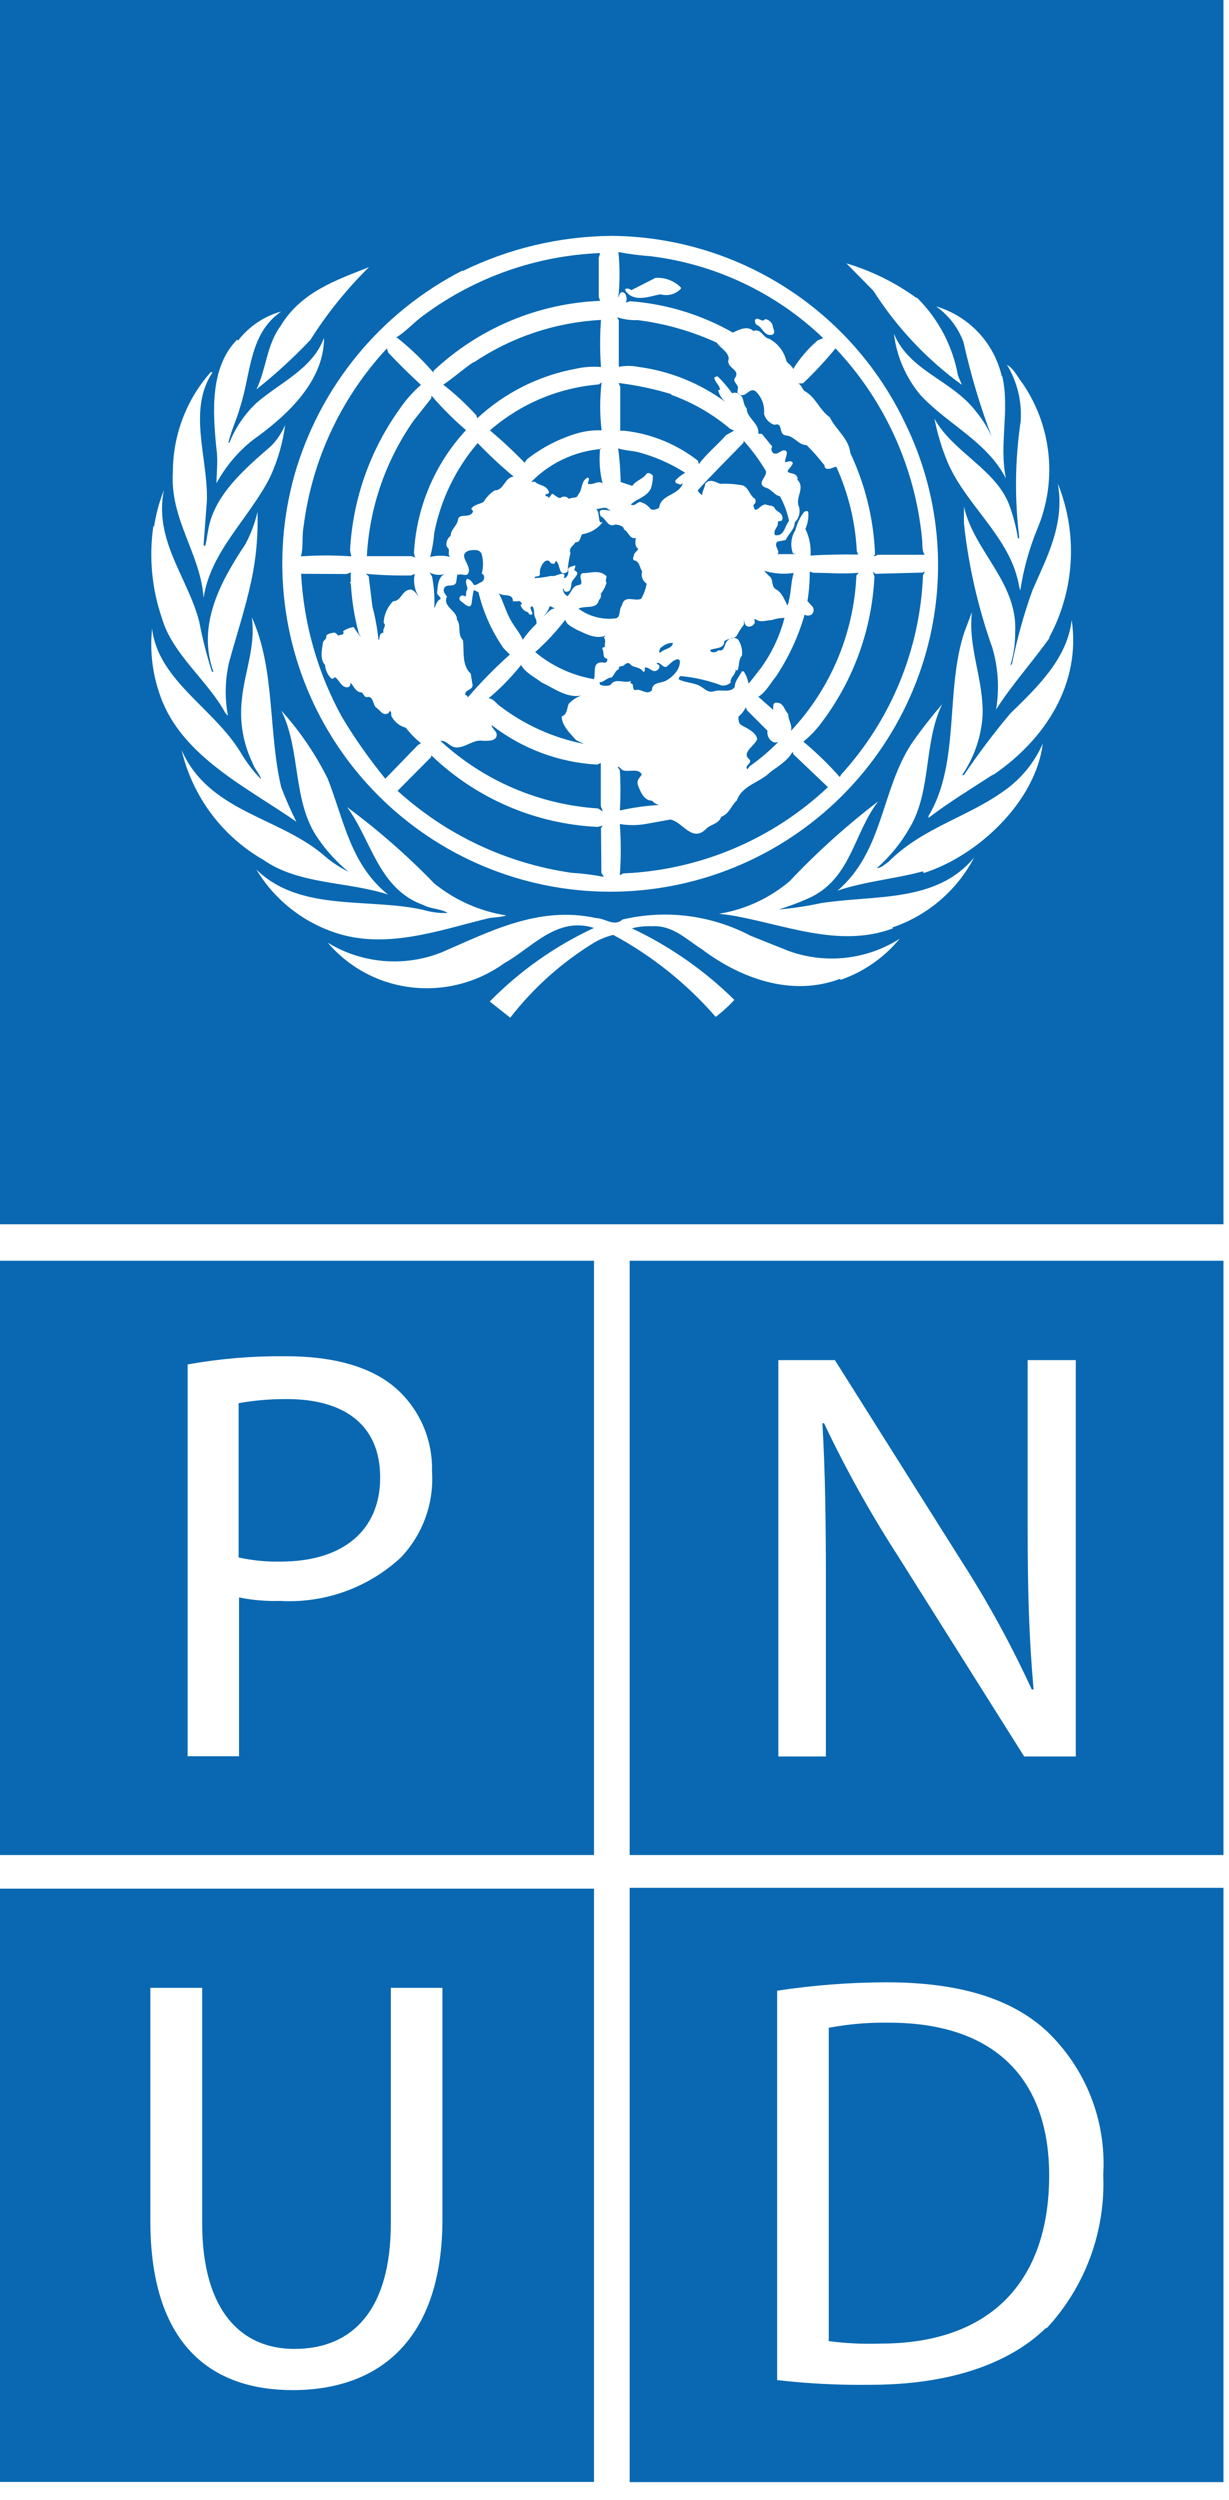 <svg width="60" height="122" viewBox="0 0 60 122" fill="none" xmlns="http://www.w3.org/2000/svg">
<g clip-path="url(#clip0)">
<path d="M36.3 21.5V21.6C35.57 22.36 34.76 23.15 34.06 23.93C34.109 24.027 34.185 24.107 34.28 24.16C34.28 23.97 34.41 23.8 34.43 23.61C34.62 23.34 34.91 23.51 35.16 23.61C35.535 23.592 35.911 23.619 36.28 23.69C36.57 23.83 36.6 24.19 36.86 24.34C36.889 24.39 36.897 24.45 36.882 24.506C36.867 24.563 36.83 24.611 36.78 24.64C36.86 25.24 37.15 24.48 37.45 24.64C37.57 24.69 37.74 24.64 37.83 24.81C37.92 24.98 38.18 25.01 38.2 25.25C38.22 25.49 38.05 25.4 37.97 25.46C38.04 25.7 37.72 25.85 37.83 26.11C38.29 26.2 38.31 25.66 38.52 25.42C38.434 25 38.285 24.596 38.08 24.22C37.81 24.17 37.65 23.86 37.39 23.8C36.88 23.6 37.47 23.28 37.39 22.98C37.075 22.453 36.71 21.957 36.3 21.5Z" fill="#0968B1"/>
<path d="M39.28 30C38.972 31.065 38.504 32.077 37.89 33C37.62 33.33 37.37 33.8 37.02 34L37.75 34.64C37.75 34.64 37.75 34.53 37.75 34.48C37.75 34.43 37.75 34.27 37.92 34.29C38.27 34.29 38.28 34.65 38.48 34.84C38.48 35.15 38.7 35.39 38.61 35.67C40.549 33.604 41.684 30.911 41.81 28.08L41.92 27.95C41.2 28.02 40.45 27.95 39.7 27.95L39.53 27.89C39.534 28.372 39.497 28.854 39.42 29.33L39.68 29.62C39.714 29.677 39.727 29.743 39.718 29.809C39.709 29.874 39.678 29.935 39.63 29.98C39.576 30.018 39.511 30.039 39.445 30.039C39.379 30.039 39.314 30.018 39.26 29.98" fill="#0968B1"/>
<path d="M36.49 37.54L36.6 37.39C37.102 37.037 37.571 36.639 38 36.2H38.06C37.96 36.2 37.84 36.27 37.73 36.2C37.636 36.148 37.561 36.068 37.514 35.971C37.468 35.875 37.452 35.766 37.47 35.66L36.47 34.66L36.41 34.51C36.326 34.688 36.203 34.846 36.05 34.97C36.05 35.09 36.05 35.28 36.17 35.37C36.29 35.46 36.9 35.68 36.97 36.06C36.84 36.41 36.17 36.73 36.59 37.06C36.72 37.25 36.4 37.32 36.45 37.48" fill="#0968B1"/>
<path d="M30.77 33.34C30.98 33.34 30.84 33.6 30.99 33.68C31.32 33.57 31.56 33.96 31.83 33.68C31.83 33.3 32.23 33.34 32.46 33.24C32.69 33.14 33.23 32.74 33.19 32.24L33.13 32.17C32.88 32.17 32.76 32.36 32.57 32.51C32.38 32.66 32.24 32.27 32.06 32.36C32.06 32.36 32.06 32.42 32.14 32.43C32.22 32.44 32.2 32.61 32.14 32.66C31.87 32.91 31.74 32.54 31.48 32.57V32.66C31.48 32.72 31.48 32.81 31.39 32.77C31.23 32.51 30.9 32.61 30.74 32.38C30.64 32.32 30.54 32.38 30.47 32.46C30.4 32.54 30.16 32.46 30.22 32.65C30.03 32.72 30 32.93 29.86 33.06C29.61 33.06 29.5 33.3 29.27 33.29C29.27 33.29 29.27 33.42 29.34 33.43C29.49 33.476 29.65 33.476 29.8 33.43C30.04 33.05 30.44 33.37 30.8 33.23" fill="#0968B1"/>
<path d="M29.34 40.41L29.42 40.29L29.17 40.35C26.128 40.208 23.242 38.964 21.05 36.85V36.94L19.41 38.59C21.776 40.742 24.734 42.135 27.9 42.59C28.43 42.621 28.958 42.688 29.48 42.79L29.36 42.59L29.34 40.41Z" fill="#0968B1"/>
<path d="M30.8 24.62C30.98 24.72 31.08 24.53 31.24 24.49C31.454 24.543 31.642 24.671 31.77 24.85C31.91 24.91 32.05 24.85 32.18 24.78C32.26 24.11 33.09 24.21 33.34 23.59L33.19 23.65C33.12 23.56 32.96 23.65 32.97 23.45C33.108 23.298 33.27 23.17 33.45 23.07C32.749 22.623 31.983 22.286 31.18 22.07C30.86 21.99 30.53 21.99 30.18 21.88C30.252 22.424 30.292 22.971 30.3 23.52L30.87 23.71C31.04 23.44 31.4 23.38 31.56 23.12C31.67 23.03 31.79 23.12 31.87 23.21C31.877 23.428 31.843 23.645 31.77 23.85C31.55 24.28 31.04 24.34 30.77 24.65" fill="#0968B1"/>
<path d="M35.92 32.67C35.92 32.93 35.63 33.05 35.67 33.31C35.611 33.363 35.541 33.403 35.465 33.428C35.389 33.452 35.309 33.459 35.23 33.45C34.587 33.207 33.914 33.052 33.23 32.99C33.199 33.003 33.174 33.026 33.158 33.055C33.141 33.084 33.135 33.117 33.14 33.15C33.42 33.3 33.77 33.3 34.08 33.43C34.39 33.56 34.53 33.84 34.87 33.73C35.21 33.62 35.64 33.83 35.87 33.53C35.87 33.23 36.09 33.02 36.22 32.76H36.31C36.428 32.941 36.507 33.146 36.54 33.36C36.76 33.12 36.94 32.85 37.14 32.61C37.678 31.87 38.071 31.035 38.3 30.15C38.085 30.151 37.872 30.188 37.67 30.26C37.44 30.26 37.16 30.38 36.96 30.26C36.76 30.14 36.84 30.26 36.85 30.35C36.86 30.44 36.69 30.62 36.51 30.57C36.33 30.52 36.36 30.35 36.31 30.24C36.325 30.323 36.325 30.407 36.31 30.49C36.178 30.654 36.065 30.832 35.97 31.02C35.81 31.21 35.53 31.14 35.36 31.29C35.36 31.68 34.91 31.6 34.67 31.72C34.67 31.72 34.67 31.77 34.73 31.81C34.788 31.832 34.852 31.837 34.912 31.822C34.973 31.808 35.028 31.776 35.07 31.73C35.41 31.82 35.34 31.4 35.53 31.25C35.72 31.1 35.85 31.09 36.03 31.2C36.189 31.434 36.257 31.719 36.22 32C36.03 32.19 36.12 32.51 35.99 32.73" fill="#0968B1"/>
<path d="M32.23 31.85C32.42 31.65 32.83 31.66 32.85 31.37C32.57 31.37 32.42 31.48 32.23 31.63C32.23 31.7 32.12 31.81 32.23 31.85Z" fill="#0968B1"/>
<path d="M30.26 39.55C30.891 39.408 31.534 39.317 32.18 39.28C32.043 39.25 31.921 39.176 31.83 39.07C31.45 39.07 31.28 38.66 31.16 38.36C31.04 38.06 31.24 37.97 31.33 37.79C31.17 37.46 30.68 37.7 30.39 37.58C30.31 37.52 30.26 37.42 30.14 37.41L30.26 37.58C30.301 38.246 30.301 38.914 30.26 39.58" fill="#0968B1"/>
<path d="M38.69 36.68C38.47 37.12 37.97 37.4 37.6 37.68C37.08 38.2 36.24 38.31 35.97 39.06C35.7 39.31 35.6 39.71 35.21 39.86C35.07 40.24 34.66 40.21 34.43 40.49C33.76 41.09 33.33 40.11 32.73 39.99L31.51 40.21C31.096 40.28 30.674 40.28 30.26 40.21C30.32 41.042 30.32 41.878 30.26 42.71L30.42 42.62C34.151 42.465 37.702 40.971 40.42 38.41L38.74 36.81L38.69 36.68Z" fill="#0968B1"/>
<path d="M37.3 27.85L37.54 28.1C37.79 28.26 37.62 28.62 37.89 28.76C38.16 28.9 38.31 29.28 38.44 29.55C38.477 29.478 38.501 29.4 38.51 29.32C38.63 28.88 38.61 28.39 38.75 27.96C38.264 28.031 37.769 27.993 37.3 27.85Z" fill="#0968B1"/>
<path d="M32.76 19.23C31.924 18.975 31.067 18.794 30.2 18.69L30.28 18.87V21.02H30.49C31.795 21.167 33.034 21.672 34.07 22.48L34.12 22.65C34.48 22.15 35.02 21.72 35.44 21.24L35.84 21.01L35.65 20.93C34.8 20.209 33.828 19.647 32.78 19.27" fill="#0968B1"/>
<path d="M29 33.14C29.06 32.93 29 32.66 29.08 32.48C29.16 32.3 29.37 32.31 29.53 32.34C29.553 32.337 29.574 32.328 29.593 32.314C29.611 32.3 29.626 32.282 29.636 32.262C29.646 32.241 29.65 32.218 29.649 32.195C29.648 32.172 29.642 32.15 29.63 32.13C29.4 32.13 29.5 31.83 29.42 31.69C29.34 31.55 29.56 31.62 29.53 31.52C29.5 31.42 29.61 31.25 29.48 31.11C29.48 31.11 29.54 31.04 29.58 31.01C29.1 31.22 28.58 30.92 28.16 30.73C27.96 30.61 27.65 30.49 27.6 30.24C27.161 30.812 26.669 31.341 26.13 31.82C26.951 32.508 27.942 32.964 29 33.14Z" fill="#0968B1"/>
<path d="M18 28.12L18.18 29.59C18.323 30.135 18.424 30.69 18.48 31.25C18.57 31.13 18.48 30.89 18.73 30.87C18.64 30.69 18.9 30.54 18.73 30.39C18.747 29.995 18.911 29.62 19.19 29.34C19.59 29.34 19.62 28.79 20.03 28.77C20.24 28.77 20.36 29.04 20.45 29.13C20.237 28.794 20.166 28.388 20.25 28L20.07 28.08C19.332 28.094 18.595 28.067 17.86 28L18 28.12Z" fill="#0968B1"/>
<path d="M27.11 29.7L26.84 29.57C26.779 29.77 26.665 29.95 26.51 30.09C26.7 29.96 26.83 29.71 27.08 29.69" fill="#0968B1"/>
<path d="M20.55 36.27C20.276 36.044 20.028 35.79 19.81 35.51C19.67 35.473 19.539 35.409 19.424 35.322C19.309 35.234 19.213 35.125 19.14 35C19.06 34.91 19.14 34.75 19.04 34.69L18.95 34.81C18.67 34.94 18.57 34.66 18.38 34.54C18.19 34.42 18.25 33.93 17.91 34.02C17.79 34.02 17.75 33.87 17.67 33.79C17.36 33.79 17.28 33.48 17.11 33.31C17.11 33.38 17.11 33.48 17.01 33.53C16.7 33.6 16.58 33.21 16.37 33.05C16.31 33.05 16.27 33.14 16.19 33.12C16.001 32.946 15.887 32.706 15.87 32.45C15.6 32.16 15.72 31.69 15.77 31.33C15.82 31.23 15.95 31.18 15.93 31.06C15.91 30.94 16.18 30.88 16.34 30.87C16.41 30.903 16.468 30.955 16.51 31.02C16.61 30.95 16.84 31.02 16.75 30.8C16.905 30.693 17.083 30.624 17.27 30.6C17.374 30.777 17.495 30.945 17.63 31.1L17.52 30.92C17.307 30.129 17.176 29.318 17.13 28.5C17.13 28.45 17.03 28.43 17.13 28.38C17.119 28.23 17.119 28.08 17.13 27.93L16.92 28.01L14.7 28C14.83 30.454 15.513 32.847 16.7 35C17.331 36.049 18.037 37.051 18.81 38L20.4 36.36L20.55 36.27Z" fill="#0968B1"/>
<path d="M29.15 37.31C27.277 37.206 25.48 36.532 24 35.38C24 35.57 24.31 35.69 24.24 35.93C24.17 36.17 23.82 36.15 23.6 36.15C23.14 36.07 22.81 36.42 22.38 36.47C21.95 36.52 21.85 36.11 21.5 36.15C23.612 38.101 26.331 39.266 29.2 39.45L29.43 39.6L29.33 39.33V37.23L29.15 37.31Z" fill="#0968B1"/>
<path d="M23.1 17.68C22.6 18.02 22.1 18.47 21.64 18.77C22.217 19.221 22.755 19.72 23.25 20.26L23.3 20.41C24.633 19.171 26.291 18.335 28.08 18C28.493 17.906 28.918 17.876 29.34 17.91C29.285 17.144 29.285 16.376 29.34 15.61C27.117 15.728 24.967 16.447 23.12 17.69" fill="#0968B1"/>
<path d="M25.31 29.34C25.23 29.34 25.22 29.34 25.16 29.34C25.1 29.34 25.07 29.34 25.04 29.34C25.04 28.89 24.53 29.16 24.34 28.92C24.56 29.33 24.68 29.8 24.91 30.22C25.14 30.64 25.38 30.87 25.52 31.22C25.715 30.937 25.94 30.676 26.19 30.44C26.204 30.332 26.18 30.222 26.12 30.13C26.04 29.96 26.12 29.72 25.98 29.58C25.77 29.65 26.05 29.86 25.98 29.98C25.961 29.99 25.941 29.995 25.919 29.995C25.898 29.995 25.877 29.99 25.859 29.98C25.84 29.97 25.824 29.956 25.812 29.939C25.8 29.921 25.793 29.901 25.79 29.88C25.701 29.858 25.619 29.813 25.552 29.75C25.486 29.687 25.437 29.608 25.41 29.52C25.56 29.43 25.41 29.39 25.33 29.31" fill="#0968B1"/>
<path d="M21.2 26C21.169 26.399 21.102 26.794 21 27.18C21.328 27.095 21.672 27.095 22 27.18C21.81 27.09 22 26.85 21.86 26.73C21.72 26.61 21.81 26.28 22 26.15C22 25.83 22.32 25.66 22.36 25.36C22.4 25.06 22.83 25.25 23.01 25.08C23.19 24.91 23.01 24.9 23.01 24.82C23.17 24.6 23.42 24.61 23.61 24.49C23.744 24.264 23.929 24.072 24.15 23.93C24.62 23.93 24.63 23.28 25.08 23.26C24.462 22.747 23.875 22.2 23.32 21.62C22.248 22.873 21.518 24.382 21.2 26Z" fill="#0968B1"/>
<path d="M21.05 19.44L20.19 20.53C18.827 22.477 18.037 24.767 17.91 27.14H20.1L20.3 27.22C20.22 27.17 20.24 27.07 20.21 26.99C20.329 24.755 21.227 22.631 22.75 20.99C22.148 20.473 21.587 19.912 21.07 19.31L21.05 19.44Z" fill="#0968B1"/>
<path d="M21.51 29.23C21.51 29.08 21.31 29.04 21.34 28.9C21.37 28.76 21.34 28.13 21.74 28C21.614 28.044 21.48 28.06 21.347 28.048C21.215 28.036 21.086 27.996 20.97 27.93L21.09 28.12C21.191 28.633 21.228 29.157 21.2 29.68C21.29 29.53 21.31 29.32 21.51 29.23Z" fill="#0968B1"/>
<path d="M22.33 28L22.27 28.42C22.17 28.67 21.86 28.49 21.72 28.65C21.58 28.81 21.72 28.98 21.82 29.11C21.59 29.62 22.32 29.78 22.31 30.24C22.53 30.52 22.31 30.94 22.6 31.24C22.67 31.76 22.53 32.46 22.98 32.87L23.06 33.36C23.15 33.7 22.65 33.62 22.72 33.92C22.81 33.92 22.83 34 22.84 34.03C23.477 33.289 24.162 32.591 24.89 31.94L24.59 31.64C24.012 30.812 23.594 29.882 23.36 28.9L23.13 28.79C23.079 29.021 23.042 29.255 23.02 29.49L22.94 29.59C22.77 29.59 22.67 29.45 22.53 29.36C22.39 29.27 22.4 29.13 22.53 29.06C22.563 29.055 22.598 29.056 22.63 29.065C22.663 29.073 22.694 29.089 22.72 29.11C22.79 29.02 22.72 28.9 22.8 28.79C22.88 28.68 22.66 28.42 22.8 28.25C22.95 28.25 23.06 28.42 23.12 28.52C23.18 28.62 23.4 28.44 23.52 28.39C23.64 28.34 23.71 28.07 23.52 27.99C23.6 27.682 23.6 27.358 23.52 27.05C23.43 26.79 23.14 26.83 22.92 26.86C22.28 27.07 23.03 27.55 22.87 27.95C22.78 28.18 22.54 27.95 22.37 28.06" fill="#0968B1"/>
<path d="M27.78 34.33C27.946 34.154 28.152 34.02 28.38 33.94C27.67 34.08 27.04 33.58 26.44 33.3C26.1 33.04 25.65 32.83 25.44 32.45C24.964 33.044 24.432 33.59 23.85 34.08C24.1 34.08 24.24 34.36 24.44 34.48C25.64 35.389 27.032 36.012 28.51 36.3L28.13 36.12C27.84 35.8 27.43 35.41 27.42 34.96C27.71 34.86 27.67 34.55 27.77 34.33" fill="#0968B1"/>
<path d="M38.94 18.72C39.1 18.72 39.15 18.95 39.26 19.07C39.84 19.38 40 20.01 40.51 20.36C40.79 20.95 41.45 21.41 41.51 22.1C42.242 23.652 42.654 25.335 42.72 27.05L42.65 27.14C42.72 27.14 42.787 27.115 42.84 27.07H45.14C44.99 26.85 45.05 26.52 45.01 26.25C44.666 22.785 43.182 19.531 40.79 17C40.298 17.598 39.771 18.166 39.21 18.7L38.94 18.72Z" fill="#0968B1"/>
<path d="M17.15 27.16L17.09 26.85C17.22 24.386 18.049 22.01 19.48 20C19.782 19.549 20.142 19.139 20.55 18.78C20.03 18.3 19.49 17.78 18.95 17.2L18.89 17C16.654 19.401 15.23 22.445 14.82 25.7C14.73 26.18 14.82 26.7 14.69 27.15C15.509 27.09 16.331 27.09 17.15 27.15" fill="#0968B1"/>
<path d="M21.16 18.21V18.1C23.373 16.016 26.263 14.802 29.3 14.68L29.23 14.49V12.58L29.3 12.35C26.208 12.471 23.223 13.516 20.73 15.35C20.25 15.68 19.82 16.19 19.32 16.48H19.39C20.027 16.989 20.616 17.554 21.15 18.17" fill="#0968B1"/>
<path d="M29.34 21.91C28.052 22.021 26.846 22.588 25.94 23.51H26.12C26.31 23.7 26.62 23.66 26.76 23.92C26.9 24.18 26.63 24.04 26.63 24.16C26.63 24.28 26.73 24.16 26.76 24.26C26.79 24.36 26.88 24.17 26.94 24.11C27 24.05 27.17 24.3 27.36 24.3C27.39 24.274 27.425 24.256 27.463 24.244C27.502 24.233 27.541 24.229 27.581 24.234C27.62 24.239 27.658 24.251 27.692 24.271C27.727 24.291 27.756 24.318 27.78 24.35C27.91 24.24 28.18 24.35 28.22 24.14C28.47 23.88 28.33 23.47 28.7 23.3C28.82 23.37 28.7 23.49 28.7 23.6C28.94 23.71 29.22 23.4 29.42 23.6C29.278 23.032 29.238 22.442 29.3 21.86" fill="#0968B1"/>
<path d="M0 59.74H59.73V0H0V59.74ZM51.25 31.11C50.41 32.3 49.4 33.41 48.63 34.62C48.795 33.619 48.734 32.594 48.45 31.62C47.75 29.655 47.284 27.614 47.06 25.54V24.72C47.55 26.91 49.7 28.42 49.56 30.87C49.564 31.419 49.483 31.966 49.32 32.49L49.41 32.38C49.654 31.16 49.988 29.96 50.41 28.79C51.12 27.17 52 25.54 51.64 23.59C52.128 24.797 52.344 26.097 52.271 27.397C52.198 28.697 51.84 29.965 51.22 31.11H51.25ZM49.93 18.72C50.637 19.756 51.07 20.953 51.191 22.201C51.312 23.45 51.115 24.708 50.62 25.86C50.236 26.808 49.964 27.798 49.81 28.81C49.74 28.63 49.73 28.39 49.66 28.19C49.11 26.05 47.07 24.52 46.24 22.5C45.966 21.832 45.758 21.139 45.62 20.43C46.52 22.08 48.71 22.94 49.31 24.75C49.486 25.247 49.616 25.759 49.7 26.28C49.714 26.28 49.728 26.275 49.739 26.266C49.75 26.257 49.758 26.244 49.76 26.23C49.528 24.342 49.552 22.432 49.83 20.55C49.895 19.586 49.661 18.626 49.16 17.8C49.52 18.01 49.68 18.41 49.93 18.72ZM48.93 18.35C49.31 20.02 48.76 21.66 49.11 23.35C48.2 21.56 46.27 20.71 44.94 19.28C44.224 18.427 43.773 17.385 43.64 16.28C44.4 18.12 46.46 18.53 47.64 20.07C47.958 20.451 48.221 20.875 48.42 21.33C47.85 19.822 47.389 18.274 47.04 16.7C46.782 15.994 46.315 15.383 45.7 14.95C46.49 15.184 47.204 15.625 47.768 16.226C48.332 16.827 48.726 17.567 48.91 18.37L48.93 18.35ZM44.77 14.53C45.812 15.56 46.511 16.887 46.77 18.33L46.96 18.78C45.244 17.536 43.778 15.978 42.64 14.19L41.32 12.85C42.543 13.215 43.695 13.783 44.73 14.53H44.77ZM22.58 13.23C24.835 12.124 27.309 11.537 29.82 11.51C32.825 11.526 35.765 12.388 38.303 13.998C40.841 15.607 42.874 17.899 44.17 20.61C45.885 24.084 46.259 28.068 45.22 31.8C44.08 35.891 41.361 39.361 37.662 41.448C33.962 43.534 29.586 44.065 25.495 42.925C21.404 41.785 17.934 39.066 15.847 35.367C13.761 31.667 13.23 27.291 14.37 23.2C14.978 21.058 16.021 19.065 17.433 17.345C18.846 15.624 20.598 14.213 22.58 13.2V13.23ZM18 13.05C16.918 14.117 15.962 15.305 15.15 16.59C14.331 17.454 13.452 18.259 12.52 19C13 18 13.02 16.83 13.69 15.92C14.69 14.24 16.44 13.66 18.03 13.03L18 13.05ZM11.63 16.61C12.159 15.925 12.896 15.431 13.73 15.2C12.16 16.28 12.26 18.2 11.73 19.84C11.57 20.44 11.29 20.99 11.15 21.6H11.2C11.491 20.88 11.93 20.229 12.49 19.69C13.62 18.69 15.27 18.01 15.82 16.48C15.82 18.61 14.02 20.28 12.33 21.48C11.608 22.055 11.009 22.769 10.57 23.58C10.57 23.04 10.65 22.5 10.57 21.93C10.38 20.08 10.25 17.93 11.57 16.58L11.63 16.61ZM8.44 23C8.448 21.225 9.098 19.513 10.27 18.18C10.27 18.18 10.33 18.13 10.37 18.18C9.15 20.02 10.16 22.34 10.1 24.43L9.94 26.57C9.94 26.57 9.94 26.65 10.02 26.63C10.09 26.39 10.11 26.13 10.16 25.89C10.44 24.16 11.94 22.89 13.26 21.74C13.537 21.448 13.761 21.11 13.92 20.74C13.806 21.615 13.56 22.468 13.19 23.27C12.19 25.27 10.28 26.89 9.94 29.17C9.78 26.99 8.29 25.35 8.44 23.04V23ZM7.52 25.71C7.613 25.097 7.774 24.497 8 23.92C7.51 26.4 9.18 28.19 9.73 30.35C9.885 31.172 10.092 31.984 10.35 32.78C10.35 32.78 10.4 32.78 10.42 32.78C9.6 30.49 10.78 28.36 11.97 26.57C12.242 26.07 12.444 25.535 12.57 24.98C12.606 26.091 12.509 27.202 12.28 28.29C11.99 29.66 11.56 30.95 11.19 32.29C10.985 33.156 10.964 34.056 11.13 34.93L11 34.79C10.13 33.19 8.42 31.93 7.91 30.18C7.409 28.726 7.265 27.172 7.49 25.65L7.52 25.71ZM7.41 30.51C7.6 33.14 10.41 34.51 11.75 36.72C12.028 37.196 12.364 37.636 12.75 38.03C12.68 37.76 12.42 37.52 12.33 37.23C11.863 36.264 11.683 35.185 11.81 34.12C11.94 32.77 12.5 31.52 12.29 30.12C13.44 32.62 13.09 35.72 13.73 38.42C13.948 38.992 14.195 39.553 14.47 40.1C12.13 38.46 8.89 36.93 7.84 34C7.434 32.895 7.297 31.709 7.44 30.54L7.41 30.51ZM8.86 36.59C10.18 39.59 13.49 39.83 15.72 41.66C16.108 42.01 16.542 42.306 17.01 42.54C16.453 42.08 15.961 41.544 15.55 40.95C14.25 39.14 14.71 36.61 13.73 34.67C14.635 35.671 15.399 36.791 16 38C16.79 40 17.1 42.17 18.94 43.65C16.94 43 14.61 43.18 12.86 41.96C11.859 41.386 10.988 40.613 10.299 39.687C9.611 38.761 9.121 37.704 8.86 36.58V36.59ZM12.26 42.16C14.38 44.58 17.84 43.77 20.67 44.4C21.056 44.516 21.458 44.566 21.86 44.55C21.52 44.34 21.05 44.36 20.69 44.17C18.47 43.39 18.14 40.99 16.94 39.38C18.457 40.5 19.879 41.745 21.19 43.1C22.207 43.927 23.425 44.469 24.72 44.67C24.41 44.78 24.01 44.75 23.72 44.84C21.4 45.41 18.82 46.34 16.36 45.51C14.65 44.941 13.221 43.743 12.36 42.16H12.26ZM41 47.77C38.61 48.66 36.12 47.72 34.25 46.31C33.5 45.83 32.83 45.14 31.85 45.2C31.514 45.182 31.176 45.215 30.85 45.3C32.701 46.173 34.392 47.353 35.85 48.79C35.573 49.095 35.269 49.373 34.94 49.62C33.527 47.997 31.834 46.642 29.94 45.62C29.61 45.7 29.293 45.828 29 46C27.427 46.963 26.041 48.203 24.91 49.66L23.91 48.87C25.377 47.377 27.101 46.161 29 45.28C27.18 44.71 26 46.23 24.62 47C23.784 47.604 22.816 47.998 21.797 48.151C20.777 48.305 19.736 48.212 18.76 47.88C17.688 47.512 16.735 46.862 16 46C16.823 46.503 17.752 46.808 18.714 46.891C19.675 46.974 20.642 46.834 21.54 46.48C23.87 45.48 26.29 44.18 29.1 44.8C29.54 44.8 29.97 45.24 30.39 44.87C32.501 44.372 34.72 44.652 36.64 45.66L38.49 46.4C39.38 46.724 40.332 46.84 41.274 46.737C42.215 46.635 43.121 46.318 43.92 45.81C43.164 46.727 42.172 47.419 41.05 47.81L41 47.77ZM43.6 45.3C40.92 46.3 38.22 45.07 35.6 44.65L35.1 44.59C36.373 44.383 37.566 43.833 38.55 43C39.885 41.585 41.333 40.281 42.88 39.1C41.69 40.62 41.57 42.79 39.61 43.77C39.091 44.01 38.557 44.214 38.01 44.38C38.706 44.321 39.397 44.217 40.08 44.07C42.71 43.66 45.72 44.07 47.56 41.84C46.717 43.453 45.284 44.678 43.56 45.26L43.6 45.3ZM45.05 42.52C43.68 42.89 42.22 43.01 40.89 43.46C43.14 41.53 43.01 38.54 44.52 36.26C44.981 35.602 45.475 34.968 46 34.36C45.09 36.2 45.48 38.58 44.43 40.36C44.006 41.113 43.459 41.789 42.81 42.36C43.02 42.36 43.2 42.17 43.38 42.05C45.09 40.34 47.32 39.87 49.17 38.48C49.93 37.909 50.53 37.151 50.91 36.28C50.56 39.11 47.75 41.76 45.1 42.6L45.05 42.52ZM48.49 37.79C47.43 38.48 46.35 39.13 45.33 39.91V39.82C46.89 37.22 46.13 33.66 47.09 30.82L47.45 29.87C47.25 31.64 48.03 33.15 47.97 34.93C47.901 35.965 47.556 36.964 46.97 37.82H47.06C47.76 36.781 48.514 35.779 49.32 34.82C50.7 33.48 52.11 32.11 52.32 30.25C52.78 33.35 51.05 36.07 48.48 37.82" fill="#0968B1"/>
<path d="M42.74 28L42.61 27.9L42.69 28.12C42.572 30.677 41.691 33.139 40.16 35.19C39.893 35.564 39.577 35.9 39.22 36.19C39.856 36.721 40.452 37.299 41 37.92L41.06 37.8C43.499 35.134 44.916 31.691 45.06 28.08L45.15 27.89L45.03 27.94L42.74 28Z" fill="#0968B1"/>
<path d="M29.23 18.76C27.266 18.921 25.405 19.706 23.92 21C24.509 21.498 25.074 22.025 25.61 22.58L25.73 22.41C26.454 21.841 27.278 21.414 28.16 21.15C28.552 21.035 28.961 20.984 29.37 21C29.28 20.223 29.28 19.437 29.37 18.66L29.23 18.76Z" fill="#0968B1"/>
<path d="M30.22 14.47C30.227 14.4 30.255 14.334 30.3 14.28C30.41 14.22 30.5 14.28 30.55 14.39C30.6 14.5 30.61 14.69 30.55 14.76C30.65 14.76 30.69 14.7 30.78 14.7C32.539 14.834 34.247 15.357 35.78 16.23C36.09 16.08 36.49 15.88 36.78 16.15C37.17 16.01 37.24 16.48 37.55 16.53C37.758 16.64 37.941 16.794 38.086 16.98C38.23 17.166 38.334 17.381 38.39 17.61C38.46 17.75 38.69 17.86 38.72 18.01C39.045 17.484 39.45 17.012 39.92 16.61L40.19 16.5C37.88 14.288 34.915 12.885 31.74 12.5C31.22 12.464 30.702 12.397 30.19 12.3C30.265 13.031 30.265 13.769 30.19 14.5L30.22 14.47ZM37.36 15.57C37.44 15.583 37.515 15.617 37.578 15.668C37.641 15.719 37.69 15.785 37.72 15.86C37.72 16.04 37.89 16.19 37.72 16.33C37.29 16.44 37.25 15.96 36.92 15.84C36.895 15.807 36.877 15.77 36.867 15.731C36.857 15.691 36.854 15.65 36.86 15.61C37.01 15.43 37.15 15.73 37.32 15.61L37.36 15.57ZM30.48 14.16C30.54 14.03 30.73 14.08 30.82 14.16L32 13.56C32.228 13.544 32.457 13.578 32.671 13.659C32.885 13.741 33.079 13.867 33.24 14.03V14.09C33.114 14.222 32.954 14.317 32.778 14.365C32.601 14.412 32.415 14.411 32.24 14.36C31.71 14.46 30.98 14.77 30.56 14.22C30.56 14.22 30.49 14.13 30.56 14.09" fill="#0968B1"/>
<path d="M30.22 17.9C30.524 17.84 30.836 17.84 31.14 17.9C32.69 18.101 34.162 18.692 35.42 19.62C35.241 19.47 35.115 19.267 35.06 19.04C35.073 19.031 35.089 19.026 35.105 19.026C35.121 19.026 35.137 19.031 35.15 19.04C35.15 18.8 34.91 18.67 34.87 18.44C34.889 18.413 34.914 18.392 34.945 18.38C34.975 18.368 35.008 18.364 35.04 18.37C35.298 18.621 35.532 18.896 35.74 19.19C35.92 19.12 36.06 19.19 36.19 19.33C36.32 19.47 36.28 19.76 36.45 19.92C36.45 20.39 37.06 20.65 37.02 21.12C37.02 21.23 37.17 21.12 37.22 21.2L37.7 21.79C37.666 21.843 37.654 21.908 37.667 21.969C37.68 22.031 37.717 22.085 37.77 22.12C37.99 22.21 38.11 21.94 38.32 21.98C38.53 22.02 38.32 22.36 38.32 22.55C38.44 22.55 38.59 22.46 38.68 22.55C38.77 22.64 38.54 22.83 38.47 22.95C38.4 23.07 38.61 23.08 38.74 23.12C38.87 23.16 38.97 23.29 38.93 23.41C39.33 23.82 38.81 24.27 39 24.71C39.043 24.846 39.047 24.991 39.012 25.129C38.976 25.267 38.903 25.392 38.8 25.49C38.8 25.84 38.48 26.05 38.36 26.35L37.95 26.43C37.74 26.64 38.13 26.9 37.95 27.04H38.84L38.71 27C38.642 26.815 38.618 26.617 38.639 26.421C38.66 26.225 38.725 26.037 38.83 25.87C38.908 25.551 39.051 25.251 39.25 24.99C39.25 24.99 39.41 24.87 39.46 24.99C39.484 25.271 39.436 25.553 39.32 25.81C39.515 26.214 39.602 26.662 39.57 27.11C40.35 27.06 41.13 27.05 41.9 27.06L41.83 26.9C41.759 25.476 41.42 24.078 40.83 22.78C40.67 22.78 40.55 22.92 40.35 22.87C40.319 22.861 40.292 22.84 40.276 22.812C40.259 22.785 40.254 22.752 40.26 22.72C39.989 22.368 39.695 22.034 39.38 21.72C38.98 21.72 38.79 21.29 38.38 21.25C37.97 21.21 38.27 20.59 37.8 20.73C37.68 20.689 37.571 20.619 37.484 20.527C37.397 20.435 37.334 20.322 37.3 20.2C37.322 19.988 37.292 19.773 37.214 19.575C37.136 19.377 37.011 19.2 36.85 19.06C36.56 18.96 36.44 19.34 36.16 19.28C35.88 19.22 36.07 18.99 36.02 18.86C35.97 18.73 35.83 18.65 35.85 18.49C36.23 18 35.4 18 35.58 17.49C35.53 17.14 35.18 17 34.99 16.72C33.767 16.159 32.465 15.788 31.13 15.62C30.791 15.635 30.452 15.588 30.13 15.48L30.21 15.63C30.21 16.37 30.21 17.16 30.21 17.86" fill="#0968B1"/>
<path d="M29.42 25.48C29.177 25.8 28.818 26.011 28.42 26.07C28.32 26.2 28.34 26.48 28.09 26.46C28.01 26.63 27.74 26.73 27.85 26.99C27.773 27.288 27.726 27.593 27.71 27.9C27.24 28.2 27.38 27.52 27.14 27.37L27.06 27.51C26.96 27.51 26.9 27.51 26.84 27.41C26.78 27.31 26.64 27.36 26.58 27.41C26.52 27.46 26.32 27.73 26.36 27.97C26.4 28.21 26.07 28.06 26.1 28.21C26.373 28.198 26.644 28.161 26.91 28.1C27.09 28.15 27.24 28.01 27.42 28C27.6 27.99 27.56 28.1 27.53 28.2H27.6C27.661 28.158 27.707 28.097 27.731 28.027C27.754 27.956 27.754 27.88 27.73 27.81C27.73 27.65 27.93 27.65 28.04 27.6C28.15 27.55 28.04 27.75 28.04 27.83C28.4 27.97 27.96 28.23 27.91 28.42C27.86 28.61 27.91 28.91 27.61 28.87C27.595 28.867 27.581 28.86 27.569 28.851C27.557 28.842 27.547 28.831 27.54 28.817C27.532 28.804 27.527 28.79 27.526 28.775C27.524 28.76 27.526 28.744 27.53 28.73H27.48C27.483 28.804 27.504 28.876 27.543 28.939C27.581 29.002 27.636 29.054 27.7 29.09C27.92 28.9 27.93 28.59 28.25 28.55C28.57 28.51 28.18 28.11 28.43 27.97C28.84 27.97 29.28 27.78 29.61 28.12C29.61 28.26 29.53 28.32 29.61 28.44C29.551 28.636 29.456 28.819 29.33 28.98C29.345 29.033 29.345 29.09 29.329 29.143C29.313 29.196 29.282 29.244 29.24 29.28C29.13 29.76 28.58 29.53 28.24 29.7C28.747 30.073 29.374 30.244 30 30.18C30.34 30.18 30.19 29.74 30.36 29.55C30.48 28.99 30.99 29.37 31.3 29.22C31.434 28.992 31.525 28.741 31.57 28.48C31.473 28.418 31.399 28.325 31.36 28.217C31.32 28.109 31.317 27.99 31.35 27.88C31.22 27.7 31.23 27.37 30.94 27.34C30.919 27.311 30.908 27.276 30.908 27.24C30.908 27.204 30.919 27.169 30.94 27.14C30.94 26.97 31.11 26.91 31.16 26.78C30.97 26.66 31.02 26.4 31.04 26.25C30.73 26.33 30.69 25.93 30.46 25.84C30.46 25.66 30.21 25.62 30.05 25.59C29.67 25.78 29.6 25.3 29.32 25.19C29.32 25.11 29.22 24.98 29.32 24.91C29.42 24.84 29.65 24.91 29.82 24.91L29.68 24.84C29.55 24.7 29.28 24.84 29.11 24.84C29.27 25 29.2 25.29 29.3 25.49" fill="#0968B1"/>
<path d="M14 68.27C13.212 68.266 12.426 68.333 11.65 68.47V76C12.326 76.149 13.018 76.216 13.71 76.2C16.71 76.2 18.56 74.71 18.56 72.1C18.56 69.49 16.76 68.27 14 68.27Z" fill="#0968B1"/>
<path d="M0 90.52H29V61.52H0V90.52ZM19.57 76C18.78 76.732 17.85 77.298 16.836 77.662C15.822 78.026 14.745 78.182 13.67 78.12C12.999 78.14 12.328 78.083 11.67 77.95V85.7H9.16V66.58C10.741 66.297 12.344 66.163 13.95 66.18C16.42 66.18 18.22 66.75 19.37 67.78C19.928 68.284 20.37 68.902 20.667 69.592C20.964 70.282 21.108 71.029 21.09 71.78C21.143 72.55 21.035 73.323 20.774 74.05C20.512 74.776 20.102 75.44 19.57 76Z" fill="#0968B1"/>
<path d="M43.39 98.7C42.407 98.684 41.426 98.768 40.46 98.95V114.24C41.299 114.349 42.145 114.389 42.99 114.36C48.32 114.36 51.22 111.36 51.22 106.15C51.22 101.54 48.66 98.7 43.39 98.7Z" fill="#0968B1"/>
<path d="M30.74 121.12H59.74V92.12H30.74V121.12ZM51.08 113.58C49.24 115.39 46.26 116.37 42.5 116.37C40.977 116.392 39.453 116.315 37.94 116.14V97.14C39.704 96.872 41.486 96.735 43.27 96.73C46.86 96.73 49.41 97.54 51.11 99.12C52.05 100.016 52.784 101.107 53.259 102.316C53.734 103.525 53.939 104.823 53.86 106.12C53.918 107.494 53.702 108.865 53.225 110.154C52.748 111.444 52.019 112.625 51.08 113.63" fill="#0968B1"/>
<path d="M0 121.11H29V92.16H0V121.11ZM21.6 108.28C21.6 114.22 18.47 116.63 14.29 116.63C10.29 116.63 7.34 114.39 7.34 108.37V97H9.87V108.48C9.87 112.78 11.79 114.62 14.37 114.62C17.21 114.62 19.08 112.73 19.08 108.48V97H21.6V108.28Z" fill="#0968B1"/>
<path d="M30.74 90.52H59.74V61.52H30.74V90.52ZM38 66.37H40.76L46.93 76.16C48.223 78.17 49.372 80.268 50.37 82.44H50.46C50.23 79.86 50.17 77.51 50.17 74.52V66.37H52.52V85.71H50L43.82 75.9C42.485 73.83 41.285 71.676 40.23 69.45H40.15C40.29 71.89 40.32 74.21 40.32 77.45V85.71H38V66.37Z" fill="#0968B1"/>
</g>
<defs>
<clipPath id="clip0">
<rect width="59.73" height="121.12" fill="white"/>
</clipPath>
</defs>
</svg>
